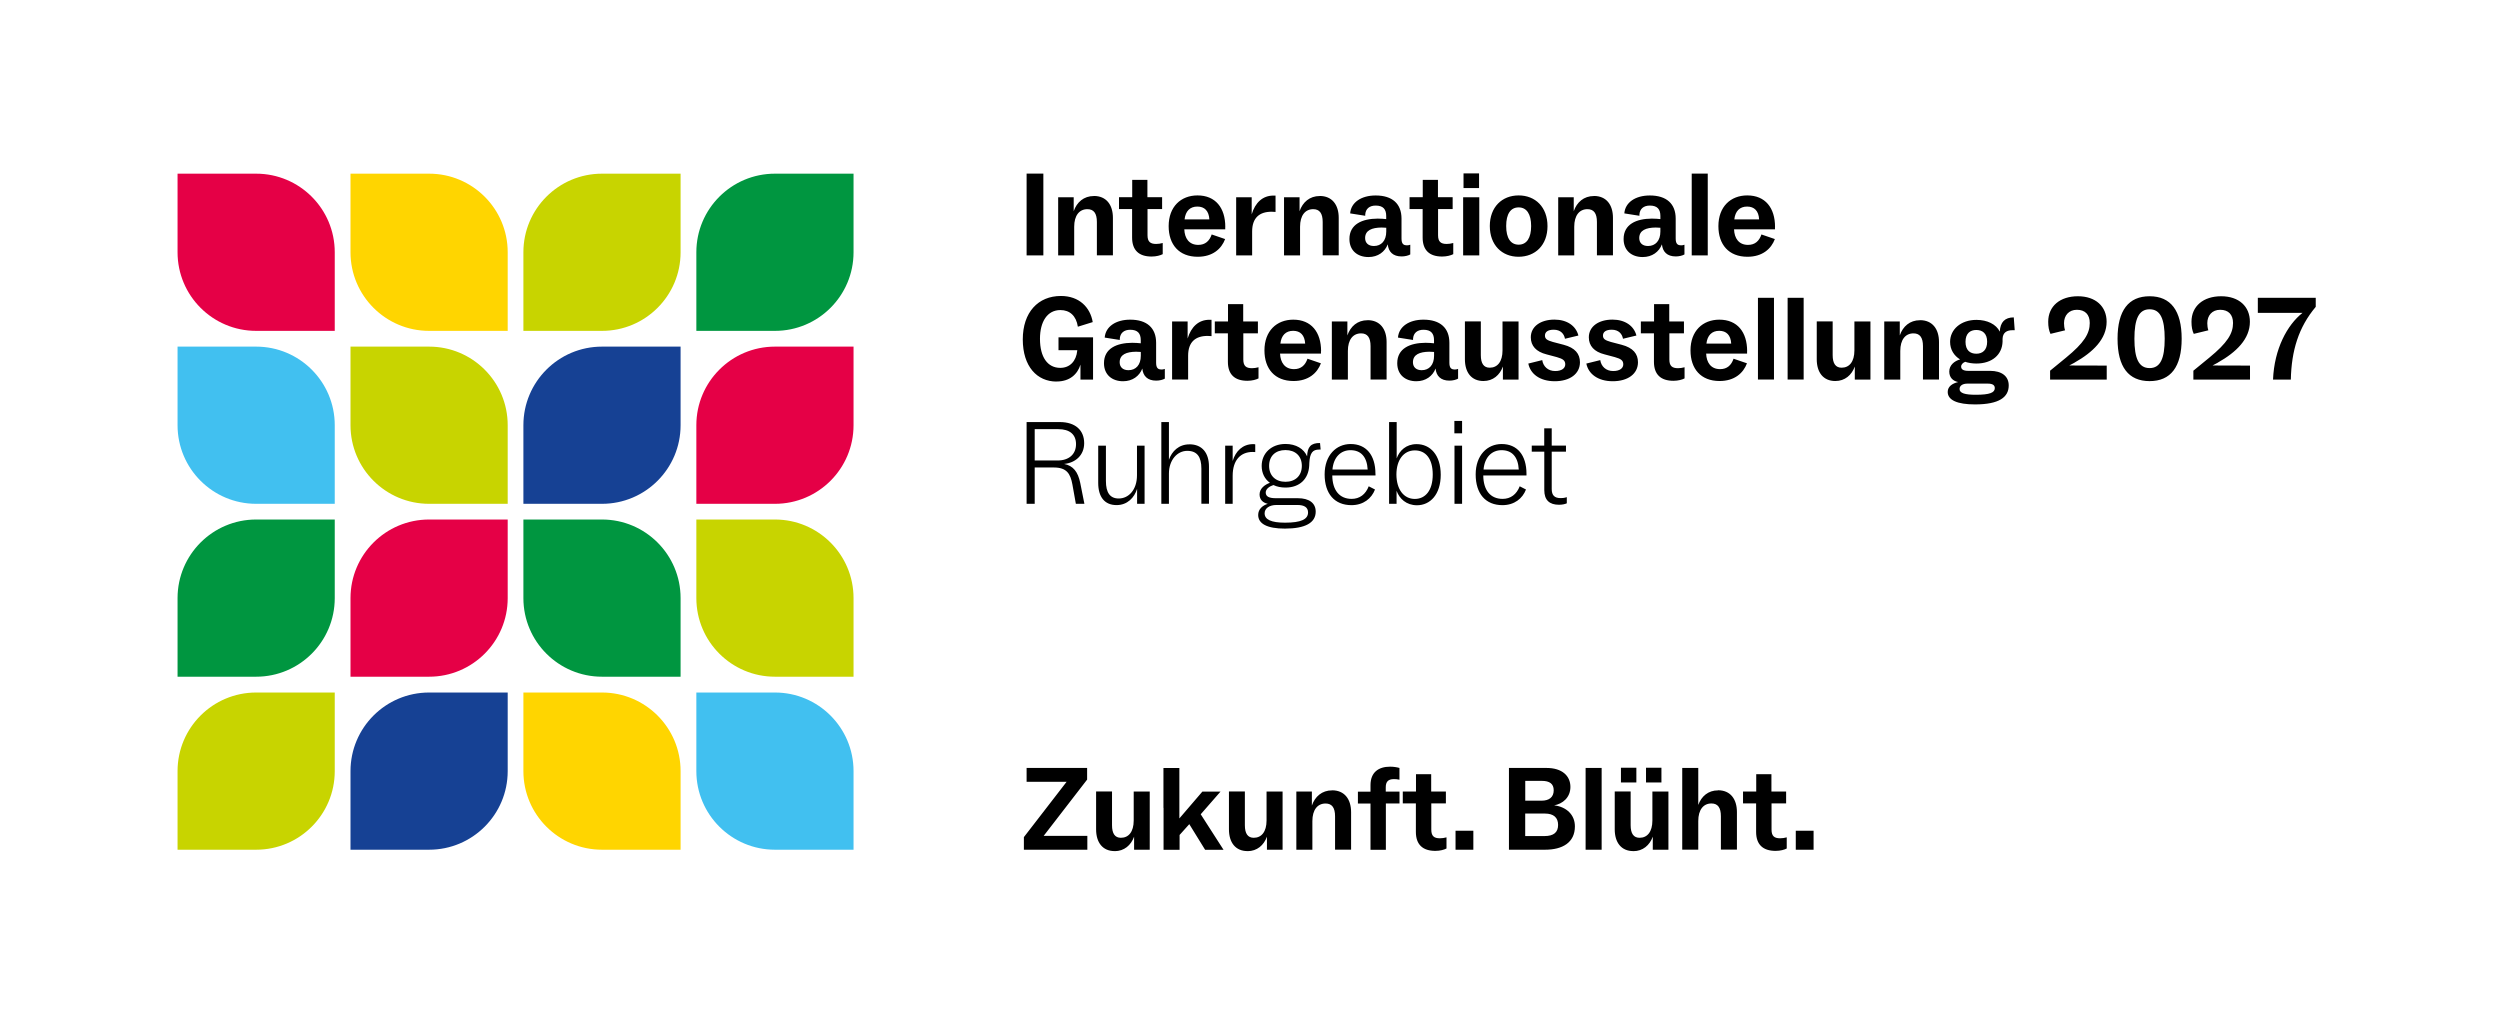 <?xml version="1.0" encoding="UTF-8"?>
<svg xmlns="http://www.w3.org/2000/svg" xmlns:i="http://ns.adobe.com/AdobeIllustrator/10.0/" id="Ebene_1" version="1.1" viewBox="0 0 450.71 184.25">
  <defs>
    <style>
      .st0 {
        fill: #c8d400;
      }

      .st1 {
        fill: #164194;
      }

      .st2 {
        fill: #41c0f0;
      }

      .st3 {
        fill: #e50046;
      }

      .st4 {
        fill: #ffd500;
      }

      .st5 {
        fill: #009640;
      }
    </style>
  </defs>
  <path class="st0" d="M91.53,90.83v-14.17c0-7.83-6.35-14.17-14.17-14.17h-14.17v14.17c0,7.83,6.35,14.17,14.17,14.17h14.17Z"></path>
  <path class="st1" d="M94.36,90.83h14.17c7.83,0,14.17-6.35,14.17-14.17v-14.17h-14.17c-7.83,0-14.17,6.35-14.17,14.17v14.17h0Z"></path>
  <path class="st5" d="M94.36,93.66v14.17c0,7.83,6.35,14.17,14.17,14.17h14.17v-14.17c0-7.83-6.35-14.17-14.17-14.17h-14.17Z"></path>
  <path class="st3" d="M91.53,93.66h-14.17c-7.83,0-14.17,6.35-14.17,14.17v14.17h14.17c7.83,0,14.17-6.35,14.17-14.17v-14.17h0Z"></path>
  <path class="st4" d="M91.53,59.65v-14.17c0-7.83-6.35-14.17-14.17-14.17h-14.17v14.17c0,7.83,6.35,14.17,14.17,14.17h14.17Z"></path>
  <path class="st0" d="M94.36,59.65h14.17c7.83,0,14.17-6.35,14.17-14.17v-14.17h-14.17c-7.83,0-14.17,6.35-14.17,14.17v14.17h0Z"></path>
  <path class="st4" d="M94.36,124.85v14.17c0,7.83,6.35,14.17,14.17,14.17h14.17v-14.17c0-7.83-6.35-14.17-14.17-14.17h-14.17Z"></path>
  <path class="st1" d="M91.53,124.85h-14.17c-7.83,0-14.17,6.35-14.17,14.17v14.17h14.17c7.83,0,14.17-6.35,14.17-14.17v-14.17h0Z"></path>
  <path class="st2" d="M60.35,90.83v-14.17c0-7.83-6.35-14.17-14.17-14.17h-14.17v14.17c0,7.83,6.35,14.17,14.17,14.17h14.17Z"></path>
  <path class="st5" d="M60.35,93.66h-14.17c-7.83,0-14.17,6.35-14.17,14.17v14.17h14.17c7.83,0,14.17-6.35,14.17-14.17v-14.17h0Z"></path>
  <path class="st3" d="M125.54,90.83h14.17c7.83,0,14.17-6.35,14.17-14.17v-14.17h-14.17c-7.83,0-14.17,6.35-14.17,14.17v14.17h0Z"></path>
  <path class="st0" d="M125.54,93.66v14.17c0,7.83,6.35,14.17,14.17,14.17h14.17v-14.17c0-7.83-6.35-14.17-14.17-14.17h-14.17Z"></path>
  <path class="st0" d="M60.35,124.85h-14.17c-7.83,0-14.17,6.35-14.17,14.17v14.17h14.17c7.83,0,14.17-6.35,14.17-14.17v-14.17h0Z"></path>
  <path class="st2" d="M125.54,124.85v14.17c0,7.83,6.35,14.17,14.17,14.17h14.17v-14.17c0-7.83-6.35-14.17-14.17-14.17h-14.17Z"></path>
  <path class="st3" d="M60.35,59.65v-14.17c0-7.83-6.35-14.17-14.17-14.17h-14.17v14.17c0,7.83,6.35,14.17,14.17,14.17h14.17Z"></path>
  <path class="st5" d="M125.54,59.65h14.17c7.83,0,14.17-6.35,14.17-14.17v-14.17h-14.17c-7.83,0-14.17,6.35-14.17,14.17v14.17h0Z"></path>
  <path d="M186.54,90.83v-6.55h3.44c2.33,0,3,1.11,3.36,3.08l.62,3.47h1.54l-.75-3.77c-.41-1.99-1.26-3.1-2.91-3.42,2.03-.19,3.62-1.56,3.62-3.74,0-2.33-1.58-3.81-4.41-3.81h-5.97v14.74h1.46ZM186.54,77.37h4.26c2.08,0,3.19.98,3.19,2.7,0,1.8-1.24,2.95-3.34,2.95h-4.11v-5.65h0ZM201.3,91.06c1.95,0,3.21-1.35,3.7-2.93v2.7h1.35v-10.48h-1.37v5.33c0,2.65-1.52,4.19-3.29,4.19-1.58,0-2.31-1.07-2.31-3.15v-6.38h-1.39v6.72c0,2.48,1.11,4,3.32,4h0ZM214.42,80.11c-1.88,0-3.14,1.22-3.68,2.78v-6.8h-1.37v14.74h1.37v-5.46c0-2.44,1.5-4.09,3.3-4.09s2.55,1.11,2.55,3.19v6.35h1.37v-6.7c0-2.46-1.22-4.02-3.53-4.02h0ZM222.23,90.83v-5.05c0-2.87,1.46-4.3,3.6-4.3.17,0,.32,0,.47.02v-1.39c-.15-.04-.26-.04-.39-.04-1.86,0-3.15,1.26-3.68,3.04v-2.76h-1.35v10.48h1.35ZM229.59,87.45c.62.3,1.35.45,2.16.45,2.61,0,4.15-1.6,4.28-3.94l.02-.49c.09-1.84.62-2.42,1.76-2.42h.28l-.11-1.18c-1.69-.02-2.27.73-2.33,2.4-.58-1.35-1.99-2.23-3.89-2.23-2.57,0-4.3,1.69-4.3,3.96,0,1.31.56,2.38,1.48,3.04-.92.34-1.86,1.03-1.86,2.1,0,.96.62,1.5,1.48,1.69-.94.3-1.73.96-1.73,2.01,0,1.58,1.61,2.46,4.81,2.46,3.68,0,5.56-1.05,5.56-3.06,0-1.56-1.2-2.42-3.21-2.42h-3.96c-1.24,0-1.84-.3-1.84-1.03,0-.66.71-1.13,1.41-1.35h0ZM231.75,81.14c1.78,0,2.95,1.07,2.95,2.85s-1.18,2.87-2.95,2.87-2.95-1.09-2.95-2.87,1.15-2.85,2.95-2.85h0ZM233.89,91.04c1.26,0,1.93.43,1.93,1.35,0,1.24-1.28,1.84-4.15,1.84-2.5,0-3.68-.56-3.68-1.69,0-.9.86-1.5,2.14-1.5h3.77ZM247.97,85.42c0-3.4-1.69-5.37-4.47-5.37-2.59,0-4.69,2.01-4.69,5.48s1.78,5.54,4.84,5.54c2.14,0,3.62-1.2,4.24-2.82l-1.13-.58c-.56,1.45-1.63,2.27-3.08,2.27-2.22,0-3.47-1.6-3.49-4.22h7.79v-.3h0ZM243.47,81.16c1.82,0,2.97,1.13,3.1,3.49h-6.35c.19-2.23,1.5-3.49,3.25-3.49h0ZM255.39,80.07c-1.9,0-3.1,1.18-3.59,2.57v-6.55h-1.37v14.74h1.35v-2.35c.51,1.43,1.76,2.61,3.68,2.61,2.37,0,4.28-1.93,4.28-5.5s-1.9-5.52-4.34-5.52h0ZM255.07,89.95c-1.99,0-3.3-1.71-3.32-4.39,0-2.67,1.33-4.36,3.32-4.36s3.23,1.52,3.23,4.36-1.31,4.39-3.23,4.39h0ZM263.59,78.12v-2.23h-1.39v2.23h1.39ZM263.59,90.83v-10.48h-1.37v10.48h1.37ZM275.2,85.42c0-3.4-1.69-5.37-4.47-5.37-2.59,0-4.69,2.01-4.69,5.48s1.78,5.54,4.83,5.54c2.14,0,3.62-1.2,4.24-2.82l-1.13-.58c-.56,1.45-1.63,2.27-3.08,2.27-2.23,0-3.47-1.6-3.49-4.22h7.79v-.3h0ZM270.71,81.16c1.82,0,2.97,1.13,3.1,3.49h-6.35c.19-2.23,1.5-3.49,3.25-3.49h0ZM278.41,81.44v6.91c0,1.82.94,2.65,2.65,2.65.58,0,1.07-.11,1.41-.26v-1.11c-.47.15-.75.17-1.11.17-1.09,0-1.61-.49-1.61-1.63v-6.74h2.57v-1.09h-2.57v-3.12h-1.35v3.12h-2.25v1.09h2.25Z"></path>
  <path d="M190.47,68.78c2.42,0,3.79-1.33,4.32-3.04v2.7h2.27v-7.62h-6.23v2.31h3.38v.09c-.19,1.9-1.33,3.1-3.06,3.1-2.29,0-3.66-1.93-3.66-5.24,0-3.1,1.33-5.18,3.68-5.18,1.69,0,2.85,1.03,3.15,3l2.68-.83c-.45-2.65-2.42-4.71-5.74-4.71-4.09,0-6.87,2.93-6.87,7.83s2.59,7.6,6.08,7.6h0ZM209.35,66.61c-.6,0-.92-.3-.92-1.22v-3.59c0-2.67-1.65-4.17-4.67-4.17-2.61,0-4.45,1.26-4.6,3.23l2.72.43v-.21c.06-1.05.77-1.63,1.88-1.63,1.37,0,1.9.68,1.9,1.88v.56c-.43-.04-.88-.09-1.54-.09-2.8.02-5.09,1.01-5.09,3.68,0,2.08,1.46,3.25,3.44,3.25,1.71,0,2.95-.94,3.47-2.29.13,1.33.92,2.18,2.5,2.18.6,0,1.2-.15,1.56-.36v-1.75c-.24.09-.45.11-.66.11h0ZM203.44,66.74c-1.01,0-1.58-.56-1.58-1.43,0-1.41,1.24-1.88,2.95-1.9.3,0,.58.02.86.04v.68c0,1.67-.9,2.61-2.23,2.61h0ZM214.2,68.43v-4.3c0-2.48,1.33-3.57,3.51-3.57.26,0,.47.02.71.04v-2.95h-.39c-1.95,0-3.29,1.28-3.92,3.38v-3.08h-2.8v10.48h2.89ZM221.37,60.09v5.14c0,2.29,1.24,3.42,3.51,3.42.85,0,1.6-.21,2.01-.43v-2.01c-.41.11-.77.17-1.18.17-1.05,0-1.56-.39-1.56-1.56v-4.73h2.63v-2.14h-2.65v-3.12h-2.74v3.12h-2.38v2.14h2.35ZM238.17,63.3c0-3.42-1.76-5.67-5.01-5.67-3,0-5.2,2.03-5.2,5.54,0,3.32,1.86,5.52,5.24,5.52,2.7,0,4.28-1.43,4.94-3.19l-2.42-.83c-.39,1.16-1.16,1.88-2.42,1.88-1.67,0-2.46-1.2-2.53-2.8h7.38v-.45h0ZM233.14,59.64c1.28,0,2.07.77,2.16,2.31h-4.47c.17-1.5.98-2.31,2.31-2.31h0ZM246.55,57.73c-1.82,0-3.08,1.11-3.64,2.74v-2.52h-2.8v10.48h2.89v-5.16c0-2.03.92-3.17,2.38-3.17,1.15,0,1.71.75,1.71,2.31v6.01h2.89v-6.76c0-2.35-1.2-3.94-3.42-3.94h0ZM262.22,66.61c-.6,0-.92-.3-.92-1.22v-3.59c0-2.67-1.65-4.17-4.67-4.17-2.61,0-4.45,1.26-4.6,3.23l2.72.43v-.21c.06-1.05.77-1.63,1.88-1.63,1.37,0,1.9.68,1.9,1.88v.56c-.43-.04-.88-.09-1.54-.09-2.8.02-5.09,1.01-5.09,3.68,0,2.08,1.46,3.25,3.44,3.25,1.71,0,2.95-.94,3.47-2.29.13,1.33.92,2.18,2.5,2.18.6,0,1.2-.15,1.56-.36v-1.75c-.23.09-.45.11-.66.11h0ZM256.31,66.74c-1,0-1.58-.56-1.58-1.43,0-1.41,1.24-1.88,2.95-1.9.3,0,.58.02.86.04v.68c0,1.67-.9,2.61-2.23,2.61h0ZM267.44,68.69c1.73,0,2.95-1.07,3.51-2.61v2.35h2.82v-10.48h-2.89v5.22c0,2.05-.92,3.12-2.31,3.12-1.07,0-1.6-.75-1.6-2.27v-6.08h-2.87v6.83c0,2.35,1.15,3.92,3.34,3.92h0ZM275.53,65.54c.36,1.84,2.05,3.19,4.77,3.19s4.54-1.33,4.54-3.42c0-1.52-.88-2.61-2.93-3.15l-1.95-.51c-1.03-.3-1.43-.53-1.43-1.16s.51-1.05,1.58-1.05c1.28,0,1.88.79,2.03,1.63l2.42-.58c-.45-1.75-2.05-2.87-4.32-2.87-2.5,0-4.26,1.24-4.26,3.19,0,1.54.96,2.61,2.85,3.08l1.84.49c1.15.32,1.52.64,1.52,1.31s-.6,1.2-1.82,1.2c-1.3,0-2.16-.83-2.33-1.97l-2.5.62h0ZM285.99,65.54c.36,1.84,2.05,3.19,4.77,3.19s4.54-1.33,4.54-3.42c0-1.52-.88-2.61-2.93-3.15l-1.95-.51c-1.03-.3-1.43-.53-1.43-1.16s.51-1.05,1.58-1.05c1.28,0,1.88.79,2.03,1.63l2.42-.58c-.45-1.75-2.05-2.87-4.32-2.87-2.5,0-4.26,1.24-4.26,3.19,0,1.54.96,2.61,2.85,3.08l1.84.49c1.16.32,1.52.64,1.52,1.31s-.6,1.2-1.82,1.2c-1.3,0-2.16-.83-2.33-1.97l-2.5.62h0ZM298.18,60.09v5.14c0,2.29,1.24,3.42,3.51,3.42.86,0,1.6-.21,2.01-.43v-2.01c-.41.11-.77.17-1.18.17-1.05,0-1.56-.39-1.56-1.56v-4.73h2.63v-2.14h-2.65v-3.12h-2.74v3.12h-2.38v2.14h2.35ZM314.98,63.3c0-3.42-1.75-5.67-5.01-5.67-3,0-5.2,2.03-5.2,5.54,0,3.32,1.86,5.52,5.24,5.52,2.7,0,4.28-1.43,4.94-3.19l-2.42-.83c-.39,1.16-1.15,1.88-2.42,1.88-1.67,0-2.46-1.2-2.52-2.8h7.38v-.45h0ZM309.95,59.64c1.28,0,2.08.77,2.16,2.31h-4.47c.17-1.5.99-2.31,2.31-2.31h0ZM319.82,68.43v-14.74h-2.89v14.74h2.89ZM325.17,68.43v-14.74h-2.89v14.74h2.89ZM330.88,68.69c1.73,0,2.95-1.07,3.51-2.61v2.35h2.82v-10.48h-2.89v5.22c0,2.05-.92,3.12-2.31,3.12-1.07,0-1.61-.75-1.61-2.27v-6.08h-2.87v6.83c0,2.35,1.16,3.92,3.34,3.92h0ZM346.14,57.73c-1.82,0-3.08,1.11-3.64,2.74v-2.52h-2.8v10.48h2.89v-5.16c0-2.03.92-3.17,2.38-3.17,1.15,0,1.71.75,1.71,2.31v6.01h2.89v-6.76c0-2.35-1.2-3.94-3.42-3.94h0ZM354.27,65.22c.6.21,1.31.32,2.03.32,2.85,0,4.66-1.6,4.73-3.96v-.49c.04-1.16.79-1.56,1.8-1.56h.39l-.17-2.31c-1.6,0-2.44.86-2.52,2.57-.66-1.33-2.25-2.12-4.21-2.12-2.82,0-4.75,1.73-4.75,3.96,0,1.41.71,2.5,1.8,3.17-1.03.28-1.95,1.05-1.95,2.18,0,1.05.62,1.69,1.6,1.9-1.01.24-1.88.77-1.88,1.78,0,1.48,1.73,2.25,4.92,2.25,4.37,0,6.08-1.31,6.08-3.42,0-1.67-1.26-2.63-3.36-2.63h-3.92c-.88,0-1.3-.26-1.3-.77,0-.39.34-.71.73-.86h0ZM356.3,59.49c1.11,0,1.95.62,1.95,2.12s-.83,2.16-1.95,2.16-1.95-.62-1.95-2.14.83-2.14,1.95-2.14h0ZM358.37,69.16c.84,0,1.26.26,1.26.81,0,.81-.88,1.2-3.44,1.2-1.9,0-2.93-.28-2.91-1.05,0-.56.51-.96,1.41-.96h3.68ZM374.01,65.37c3.34-1.88,5.78-4.26,5.78-7.36,0-2.76-1.97-4.6-5.18-4.6s-5.35,1.78-5.35,4.6c0,.9.13,1.58.41,2.18l2.63-.64c-.13-.39-.19-.83-.19-1.28,0-1.39.86-2.42,2.33-2.42s2.31.86,2.31,2.38c0,1.9-1.01,3.57-4.28,6.25l-2.87,2.35v1.6h10.21v-2.52l-6.76-.02.96-.51h0ZM387.54,68.71c3.79,0,5.78-2.55,5.78-7.64s-1.99-7.66-5.78-7.66-5.78,2.55-5.78,7.66,1.99,7.64,5.78,7.64h0ZM387.54,66.36c-1.95,0-2.74-1.73-2.74-5.29s.79-5.31,2.74-5.31,2.72,1.73,2.72,5.31-.79,5.29-2.72,5.29h0ZM399.84,65.37c3.34-1.88,5.78-4.26,5.78-7.36,0-2.76-1.97-4.6-5.18-4.6s-5.35,1.78-5.35,4.6c0,.9.13,1.58.41,2.18l2.63-.64c-.13-.39-.19-.83-.19-1.28,0-1.39.86-2.42,2.33-2.42s2.31.86,2.31,2.38c0,1.9-1.01,3.57-4.28,6.25l-2.87,2.35v1.6h10.21v-2.52l-6.76-.02.96-.51h0ZM407.05,56.41h8.05c-2.76,2.18-5.09,6.5-5.31,12.03h3.21c.11-5.22,1.39-9.44,4.49-13.12v-1.63h-10.44v2.72h0Z"></path>
  <path d="M188.1,46.04v-14.74h-3.02v14.74h3.02ZM197.21,35.34c-1.82,0-3.08,1.11-3.64,2.74v-2.52h-2.8v10.48h2.89v-5.16c0-2.03.92-3.17,2.38-3.17,1.15,0,1.71.75,1.71,2.31v6.01h2.89v-6.76c0-2.35-1.2-3.94-3.42-3.94h0ZM204.1,37.69v5.14c0,2.29,1.24,3.42,3.51,3.42.86,0,1.6-.21,2.01-.43v-2.01c-.41.11-.77.17-1.18.17-1.05,0-1.56-.39-1.56-1.56v-4.73h2.63v-2.14h-2.65v-3.12h-2.74v3.12h-2.38v2.14h2.35ZM220.9,40.9c0-3.42-1.76-5.67-5.01-5.67-2.99,0-5.2,2.03-5.2,5.54,0,3.32,1.86,5.52,5.24,5.52,2.7,0,4.28-1.43,4.94-3.19l-2.42-.83c-.39,1.16-1.16,1.88-2.42,1.88-1.67,0-2.46-1.2-2.52-2.8h7.38v-.45h0ZM215.87,37.24c1.28,0,2.07.77,2.16,2.31h-4.47c.17-1.5.98-2.31,2.31-2.31h0ZM225.74,46.04v-4.3c0-2.48,1.33-3.57,3.51-3.57.26,0,.47.02.71.04v-2.95h-.38c-1.95,0-3.29,1.28-3.92,3.38v-3.08h-2.8v10.48h2.89ZM237.93,35.34c-1.82,0-3.08,1.11-3.64,2.74v-2.52h-2.8v10.48h2.89v-5.16c0-2.03.92-3.17,2.37-3.17,1.15,0,1.71.75,1.71,2.31v6.01h2.89v-6.76c0-2.35-1.2-3.94-3.42-3.94h0ZM253.59,44.22c-.6,0-.92-.3-.92-1.22v-3.59c0-2.67-1.65-4.17-4.66-4.17-2.61,0-4.45,1.26-4.6,3.23l2.72.43v-.21c.06-1.05.77-1.63,1.88-1.63,1.37,0,1.9.68,1.9,1.88v.56c-.43-.04-.88-.09-1.54-.09-2.8.02-5.09,1.01-5.09,3.68,0,2.08,1.45,3.25,3.44,3.25,1.71,0,2.95-.94,3.47-2.29.13,1.33.92,2.18,2.5,2.18.6,0,1.2-.15,1.56-.36v-1.75c-.24.09-.45.11-.66.11h0ZM247.69,44.35c-1.01,0-1.58-.56-1.58-1.43,0-1.41,1.24-1.88,2.95-1.9.3,0,.58.02.86.04v.68c0,1.67-.9,2.61-2.22,2.61h0ZM256.48,37.69v5.14c0,2.29,1.24,3.42,3.51,3.42.86,0,1.6-.21,2.01-.43v-2.01c-.41.11-.77.17-1.18.17-1.05,0-1.56-.39-1.56-1.56v-4.73h2.63v-2.14h-2.65v-3.12h-2.74v3.12h-2.38v2.14h2.35ZM266.65,33.91v-2.65h-2.8v2.65h2.8ZM266.69,46.04v-10.48h-2.91v10.48h2.91ZM273.77,46.29c3,0,5.22-2.08,5.22-5.52s-2.2-5.54-5.2-5.54-5.2,2.1-5.2,5.52,2.18,5.54,5.18,5.54h0ZM273.79,44.11c-1.43,0-2.25-1.16-2.25-3.36s.81-3.36,2.25-3.36,2.25,1.2,2.25,3.36-.81,3.36-2.25,3.36h0ZM287.36,35.34c-1.82,0-3.08,1.11-3.64,2.74v-2.52h-2.8v10.48h2.89v-5.16c0-2.03.92-3.17,2.38-3.17,1.15,0,1.71.75,1.71,2.31v6.01h2.89v-6.76c0-2.35-1.2-3.94-3.42-3.94h0ZM303.02,44.22c-.6,0-.92-.3-.92-1.22v-3.59c0-2.67-1.65-4.17-4.66-4.17-2.61,0-4.45,1.26-4.6,3.23l2.72.43v-.21c.06-1.05.77-1.63,1.88-1.63,1.37,0,1.9.68,1.9,1.88v.56c-.43-.04-.88-.09-1.54-.09-2.8.02-5.09,1.01-5.09,3.68,0,2.08,1.45,3.25,3.44,3.25,1.71,0,2.95-.94,3.47-2.29.13,1.33.92,2.18,2.5,2.18.6,0,1.2-.15,1.56-.36v-1.75c-.24.09-.45.11-.66.11h0ZM297.11,44.35c-1.01,0-1.58-.56-1.58-1.43,0-1.41,1.24-1.88,2.95-1.9.3,0,.58.02.86.04v.68c0,1.67-.9,2.61-2.22,2.61h0ZM307.88,46.04v-14.74h-2.89v14.74h2.89ZM320.01,40.9c0-3.42-1.75-5.67-5.01-5.67-2.99,0-5.2,2.03-5.2,5.54,0,3.32,1.86,5.52,5.24,5.52,2.7,0,4.28-1.43,4.94-3.19l-2.42-.83c-.39,1.16-1.15,1.88-2.42,1.88-1.67,0-2.46-1.2-2.52-2.8h7.38v-.45h0ZM314.98,37.24c1.28,0,2.08.77,2.16,2.31h-4.47c.17-1.5.98-2.31,2.31-2.31h0Z"></path>
  <path d="M196.03,153.19v-2.5h-7.87l7.83-10.14v-2.1h-10.91v2.5h7.21l-7.7,9.97v2.27h11.45ZM200.95,153.45c1.73,0,2.95-1.07,3.51-2.61v2.35h2.82v-10.49h-2.89v5.22c0,2.05-.92,3.12-2.31,3.12-1.07,0-1.6-.75-1.6-2.27v-6.08h-2.87v6.83c0,2.35,1.16,3.92,3.34,3.92h0ZM220.04,142.71h-3.27l-4.15,4.84v-9.09h-2.87v7.19h.02v7.55h2.89v-2.67l1.75-1.95,2.85,4.62h3.32l-4.11-6.4,3.57-4.09h0ZM224.9,153.45c1.73,0,2.95-1.07,3.51-2.61v2.35h2.82v-10.49h-2.89v5.22c0,2.05-.92,3.12-2.31,3.12-1.07,0-1.6-.75-1.6-2.27v-6.08h-2.87v6.83c0,2.35,1.16,3.92,3.34,3.92h0ZM240.15,142.49c-1.82,0-3.08,1.11-3.64,2.74v-2.53h-2.8v10.49h2.89v-5.16c0-2.03.92-3.17,2.38-3.17,1.15,0,1.71.75,1.71,2.31v6.01h2.89v-6.76c0-2.35-1.2-3.94-3.42-3.94h0ZM249.85,153.19v-8.34h2.46v-2.14h-2.48v-.77c0-.98.41-1.48,1.48-1.48.28,0,.64.02.99.11v-2.12c-.45-.13-1.05-.23-1.69-.23-2.07,0-3.53,1.01-3.53,3.32v1.18h-2.27v2.14h2.27v8.34h2.78ZM255.26,144.85v5.13c0,2.29,1.24,3.42,3.51,3.42.86,0,1.6-.21,2.01-.43v-2.01c-.41.11-.77.17-1.18.17-1.05,0-1.56-.38-1.56-1.56v-4.73h2.63v-2.14h-2.65v-3.12h-2.74v3.12h-2.38v2.14h2.35ZM265.62,153.19v-3.42h-3.21v3.42h3.21ZM278.56,153.19c3.12,0,5.37-1.28,5.37-4.21,0-2.12-1.56-3.53-3.74-3.79,1.52-.26,2.93-1.41,2.93-3.32,0-2.01-1.52-3.42-4.28-3.42h-6.8v14.74h6.53ZM274.97,140.78h3.02c1.35,0,2.12.51,2.12,1.69,0,1.26-.83,1.88-2.2,1.88h-2.93v-3.57h0ZM274.97,146.67h3.55c1.6,0,2.38.75,2.38,2.05s-.75,2.01-2.46,2.01h-3.47v-4.07h0ZM288.75,153.19v-14.74h-2.89v14.74h2.89ZM295.01,141.06v-2.65h-2.78v2.65h2.78ZM299.53,141.06v-2.65h-2.78v2.65h2.78ZM294.46,153.45c1.73,0,2.95-1.07,3.51-2.61v2.35h2.82v-10.49h-2.89v5.22c0,2.05-.92,3.12-2.31,3.12-1.07,0-1.61-.75-1.61-2.27v-6.08h-2.87v6.83c0,2.35,1.16,3.92,3.34,3.92h0ZM309.74,142.49c-1.78,0-3,1.07-3.57,2.63v-6.68h-2.89v14.74h2.89v-5.16c0-2.03.92-3.17,2.37-3.17,1.16,0,1.71.75,1.71,2.31v6.01h2.89v-6.76c0-2.35-1.18-3.94-3.4-3.94h0ZM316.6,144.85v5.13c0,2.29,1.24,3.42,3.51,3.42.86,0,1.61-.21,2.01-.43v-2.01c-.41.11-.77.17-1.18.17-1.05,0-1.56-.38-1.56-1.56v-4.73h2.63v-2.14h-2.65v-3.12h-2.74v3.12h-2.38v2.14h2.35ZM326.96,153.19v-3.42h-3.21v3.42h3.21Z"></path>
</svg>
